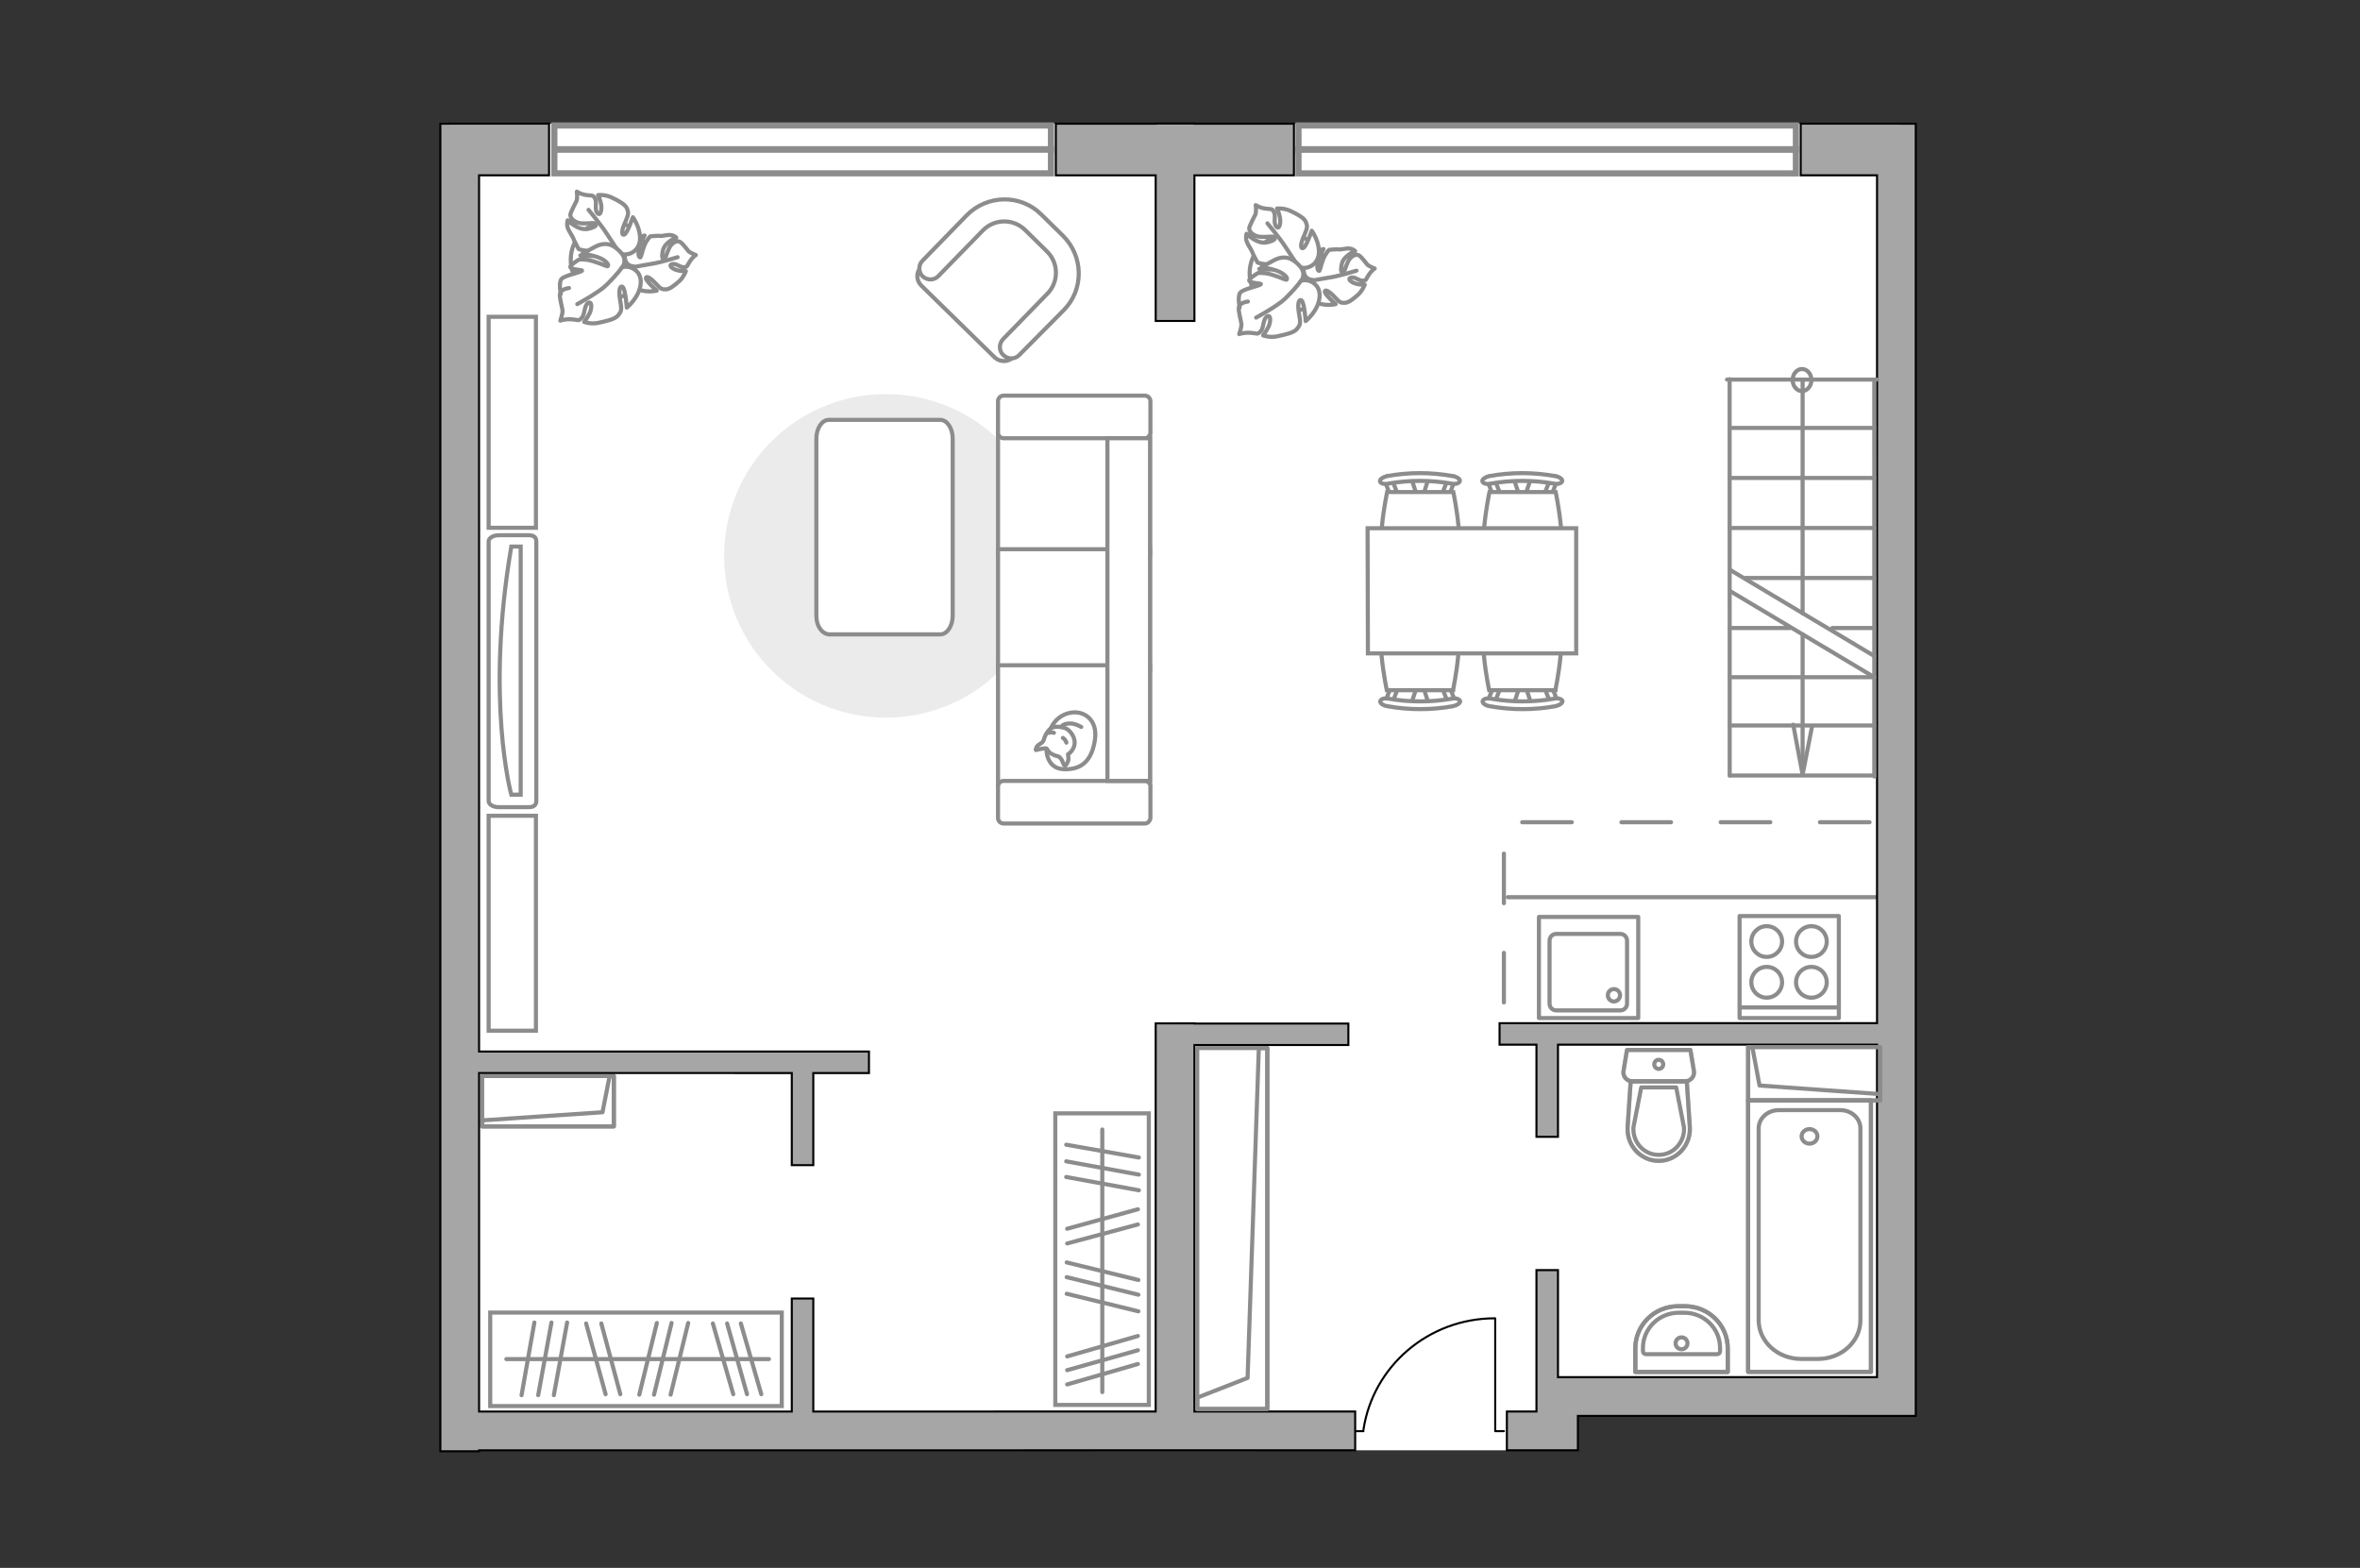 <?xml version="1.0" encoding="utf-8"?>
<!-- Generator: Adobe Illustrator 16.0.0, SVG Export Plug-In . SVG Version: 6.00 Build 0)  -->
<!DOCTYPE svg PUBLIC "-//W3C//DTD SVG 1.1//EN" "http://www.w3.org/Graphics/SVG/1.1/DTD/svg11.dtd">
<svg version="1.1" xmlns="http://www.w3.org/2000/svg" xmlns:xlink="http://www.w3.org/1999/xlink" x="0px" y="0px" width="575px"
	 height="382px" viewBox="0 0 575 382" enable-background="new 0 0 575 382" xml:space="preserve">
<rect x="0" y="0" width="575" height="382" fill="#333333" stroke="none"/>
<g id="bg">
	<polygon fill="#FFFFFF" points="384.446,344.977 384.446,353.35 107.287,353.35 107.287,344.977 107.287,30.146 384.446,30.146 
		466.764,30.146 466.764,344.977 	"/>
</g>
<g id="furniture">
	<g>
		<g id="Group_2_2_">
			<g id="Group_3_2_">
				<path id="Vector_10_2_" fill="#FFFFFF" stroke="#8C8C8C" stroke-miterlimit="10" d="M373.07,171.424l-1.508-4.524h-1.19
					l-1.512,4.524H373.07z"/>
			</g>
			<g id="Group_4_2_">
				<path id="Vector_11_2_" fill="#FFFFFF" stroke="#8C8C8C" stroke-miterlimit="10" d="M364.572,167.058
					c-0.396,0-0.794,0.237-0.794,0.476l-1.429,3.652c-0.159,0.398,0.157,0.715,0.637,0.793c0.475,0.082,0.95-0.158,1.03-0.395
					l1.43-3.653c0.16-0.397-0.157-0.715-0.633-0.795C364.654,167.058,364.654,167.058,364.572,167.058z"/>
			</g>
			<g id="Group_5_2_">
				<path id="Vector_12_2_" fill="#FFFFFF" stroke="#8C8C8C" stroke-miterlimit="10" d="M377.281,167.058c-0.08,0-0.16,0-0.24,0
					c-0.476,0.078-0.794,0.396-0.635,0.794l1.431,3.652c0.156,0.396,0.632,0.557,1.112,0.396c0.475-0.08,0.793-0.396,0.634-0.793
					l-1.431-3.654C378.074,167.295,377.677,167.058,377.281,167.058z"/>
			</g>
			<path id="Vector_13_2_" fill="#FFFFFF" stroke="#8C8C8C" stroke-miterlimit="10" d="M378.949,149.346
				c-2.858-2.857-13.266-2.857-16.124,0c-3.333,3.336,0,18.822,0,18.822h16.124C378.949,168.168,382.284,152.682,378.949,149.346z"
				/>
			<path id="Vector_14_2_" fill="#FFFFFF" stroke="#8C8C8C" stroke-miterlimit="10" d="M378.633,170.232
				c-5.087,0.875-10.248,0.875-15.331,0c-1.03-0.236-1.904,0.08-2.064,0.557c-0.158,0.476,0.637,1.111,1.749,1.271
				c5.24,0.953,10.721,0.953,15.963,0c1.032-0.24,1.824-0.796,1.746-1.271C380.537,170.313,379.583,169.996,378.633,170.232z"/>
		</g>
		<g id="Group_6_2_">
			<g id="Group_7_2_">
				<path id="Vector_15_2_" fill="#FFFFFF" stroke="#8C8C8C" stroke-miterlimit="10" d="M348.056,171.424l-1.431-4.524h-1.273
					l-1.506,4.524H348.056z"/>
			</g>
			<g id="Group_8_2_">
				<path id="Vector_16_2_" fill="#FFFFFF" stroke="#8C8C8C" stroke-miterlimit="10" d="M339.637,167.058
					c-0.394,0-0.795,0.237-0.795,0.476l-1.43,3.652c-0.159,0.398,0.161,0.715,0.635,0.793c0.477,0.082,0.954-0.158,1.034-0.395
					l1.432-3.653c0.155-0.397-0.162-0.715-0.638-0.795C339.716,167.058,339.637,167.058,339.637,167.058z"/>
			</g>
			<g id="Group_9_2_">
				<path id="Vector_17_2_" fill="#FFFFFF" stroke="#8C8C8C" stroke-miterlimit="10" d="M352.342,167.058c-0.079,0-0.157,0-0.238,0
					c-0.476,0.078-0.791,0.396-0.634,0.794l1.432,3.652c0.156,0.396,0.632,0.557,1.11,0.396c0.477-0.08,0.792-0.396,0.634-0.793
					l-1.428-3.654C353.058,167.295,352.74,167.058,352.342,167.058z"/>
			</g>
			<path id="Vector_18_2_" fill="#FFFFFF" stroke="#8C8C8C" stroke-miterlimit="10" d="M354.012,149.346
				c-2.858-2.857-13.265-2.857-16.122,0c-3.338,3.336,0,18.822,0,18.822h16.122C354.012,168.168,357.346,152.682,354.012,149.346z"
				/>
			<path id="Vector_19_2_" fill="#FFFFFF" stroke="#8C8C8C" stroke-miterlimit="10" d="M353.693,170.232
				c-5.082,0.875-10.244,0.875-15.326,0c-1.033-0.236-1.905,0.08-2.068,0.557c-0.157,0.476,0.638,1.111,1.748,1.271
				c5.243,0.953,10.725,0.953,15.965,0c1.032-0.24,1.826-0.796,1.747-1.271C355.518,170.313,354.646,169.996,353.693,170.232z"/>
		</g>
		<g id="Group_14_2_">
			<g id="Group_15_2_">
				<path id="Vector_25_1_" fill="#FFFFFF" stroke="#8C8C8C" stroke-miterlimit="10" d="M343.846,116.547l1.506,4.527h1.273
					l1.431-4.527H343.846z"/>
			</g>
			<g id="Group_16_2_">
				<path id="Vector_26_1_" fill="#FFFFFF" stroke="#8C8C8C" stroke-miterlimit="10" d="M352.342,120.914
					c0.398,0,0.798-0.236,0.798-0.477l1.426-3.65c0.158-0.398-0.157-0.717-0.634-0.797c-0.477-0.078-0.954,0.158-1.03,0.398
					l-1.432,3.652c-0.157,0.396,0.158,0.717,0.634,0.793C352.185,120.914,352.263,120.914,352.342,120.914z"/>
			</g>
			<g id="Group_17_2_">
				<path id="Vector_27_1_" fill="#FFFFFF" stroke="#8C8C8C" stroke-miterlimit="10" d="M339.558,120.914c0.079,0,0.158,0,0.239,0
					c0.475-0.08,0.792-0.396,0.633-0.793l-1.429-3.654c-0.159-0.396-0.634-0.555-1.111-0.396c-0.478,0.078-0.793,0.396-0.637,0.793
					l1.431,3.654C338.842,120.834,339.161,120.914,339.558,120.914z"/>
			</g>
			<path id="Vector_28_2_" fill="#FFFFFF" stroke="#8C8C8C" stroke-miterlimit="10" d="M337.971,138.707
				c2.854,2.857,13.263,2.857,16.121,0c3.334-3.338,0-18.824,0-18.824h-16.121C337.971,119.883,334.633,135.369,337.971,138.707z"/>
			<path id="Vector_29_2_" fill="#FFFFFF" stroke="#8C8C8C" stroke-miterlimit="10" d="M338.286,117.818
				c5.081-0.877,10.243-0.877,15.329,0c1.03,0.238,1.902-0.078,2.063-0.561c0.159-0.471-0.635-1.109-1.747-1.268
				c-5.24-0.953-10.723-0.953-15.961,0c-1.034,0.24-1.829,0.797-1.748,1.268C336.299,117.818,337.334,118.057,338.286,117.818z"/>
		</g>
		<g id="Group_18_2_">
			<g id="Group_19_2_">
				<path id="Vector_30_2_" fill="#FFFFFF" stroke="#8C8C8C" stroke-miterlimit="10" d="M368.783,116.547l1.51,4.527h1.191
					l1.506-4.527H368.783z"/>
			</g>
			<g id="Group_20_2_">
				<path id="Vector_31_2_" fill="#FFFFFF" stroke="#8C8C8C" stroke-miterlimit="10" d="M377.281,120.914
					c0.396,0,0.793-0.236,0.793-0.477l1.429-3.65c0.161-0.398-0.158-0.717-0.638-0.797c-0.476-0.078-0.948,0.158-1.028,0.398
					l-1.431,3.652c-0.159,0.396,0.159,0.717,0.635,0.793C377.121,120.914,377.201,120.914,377.281,120.914z"/>
			</g>
			<g id="Group_21_2_">
				<path id="Vector_32_2_" fill="#FFFFFF" stroke="#8C8C8C" stroke-miterlimit="10" d="M364.572,120.914c0.082,0,0.16,0,0.241,0
					c0.476-0.08,0.793-0.396,0.633-0.793l-1.43-3.654c-0.16-0.396-0.634-0.555-1.112-0.396c-0.476,0.078-0.794,0.396-0.633,0.793
					l1.428,3.654C363.778,120.834,364.097,120.914,364.572,120.914z"/>
			</g>
			<path id="Vector_33_2_" fill="#FFFFFF" stroke="#8C8C8C" stroke-miterlimit="10" d="M362.904,138.707
				c2.861,2.857,13.265,2.857,16.123,0c3.336-3.338,0-18.824,0-18.824h-16.123C362.904,119.883,359.57,135.369,362.904,138.707z"/>
			<path id="Vector_34_2_" fill="#FFFFFF" stroke="#8C8C8C" stroke-miterlimit="10" d="M363.224,117.818
				c5.082-0.877,10.244-0.877,15.325,0c1.034,0.238,1.908-0.078,2.067-0.561c0.157-0.471-0.635-1.109-1.751-1.268
				c-5.24-0.953-10.719-0.953-15.961,0c-1.03,0.24-1.825,0.797-1.744,1.268C361.318,117.818,362.271,118.057,363.224,117.818z"/>
		</g>
		<path id="Vector_35_2_" fill="#FFFFFF" stroke="#8C8C8C" stroke-miterlimit="10" d="M333.283,159.195h50.748v-30.496h-41.06
			h-9.767L333.283,159.195L333.283,159.195z"/>
	</g>
	<path id="Vector_148_1_" fill="none" stroke="#8C8C8C" stroke-linecap="round" stroke-linejoin="round" stroke-miterlimit="10" d="
		M367.372,218.593h89.959"/>
	<path id="Vector_90_1_" fill="#FFFFFF" stroke="#8C8C8C" stroke-miterlimit="10" d="M119.054,195.136
		c0,0.859,1.048,1.524,2.478,1.524h7.329c1.334,0,1.811-0.665,1.811-1.524v-63.21c0-0.855-0.477-1.523-1.811-1.523h-7.329
		c-1.334,0-2.478,0.668-2.478,1.523V195.136z"/>
	<path id="Vector_91_1_" fill="#FFFFFF" stroke="#8C8C8C" stroke-miterlimit="10" d="M126.862,133.162v60.452h-2.286
		c0,0-6.379-22.941,0-60.452H126.862z"/>
	<path id="Vector_92_2_" fill="#FFFFFF" stroke="#8C8C8C" stroke-miterlimit="10" d="M130.579,77.186v51.404h-11.524V77.186H130.579
		z"/>
	<path id="Vector_93_1_" fill="#FFFFFF" stroke="#8C8C8C" stroke-miterlimit="10" d="M130.579,198.756v52.36h-11.524v-52.36H130.579
		z"/>
	<g>
		<path id="Vector_51_1_" fill="#EBEBEB" d="M176.432,135.431c0-21.803,17.612-39.414,39.41-39.414
			c21.802,0,39.412,17.611,39.412,39.414c0,21.799-17.61,39.41-39.412,39.41C194.044,174.841,176.432,157.229,176.432,135.431z"/>
		<path id="Vector_54_1_" fill="#FFFFFF" stroke="#8C8C8C" stroke-miterlimit="10" d="M280.199,105.634v29.32h-37.035v-29.32
			H280.199z"/>
		<path id="Vector_55_1_" fill="#FFFFFF" stroke="#8C8C8C" stroke-miterlimit="10" d="M280.199,133.812v29.318h-37.035v-29.318
			H280.199z"/>
		<path id="Vector_56_1_" fill="#FFFFFF" stroke="#8C8C8C" stroke-miterlimit="10" d="M280.199,162.084v29.323h-37.035v-29.323
			H280.199z"/>
		<path id="Vector_58_1_" fill="#FFFFFF" stroke="#8C8C8C" stroke-miterlimit="10" d="M278.959,106.774h-34.463
			c-0.665,0-1.333-0.57-1.333-1.332v-7.715c0-0.664,0.572-1.33,1.333-1.33h34.463c0.664,0,1.331,0.572,1.331,1.33v7.715
			C280.199,106.204,279.624,106.774,278.959,106.774z"/>
		<path id="Vector_59_1_" fill="#FFFFFF" stroke="#8C8C8C" stroke-miterlimit="10" d="M278.959,200.639h-34.463
			c-0.665,0-1.333-0.571-1.333-1.331v-7.711c0-0.666,0.572-1.332,1.333-1.332h34.463c0.664,0,1.331,0.57,1.331,1.332v7.711
			C280.199,200.067,279.624,200.639,278.959,200.639z"/>
		
			<path id="Vector_84_1_" fill="#FFFFFF" stroke="#8C8C8C" stroke-linecap="round" stroke-linejoin="round" stroke-miterlimit="10" d="
			M198.9,149.995V106.87c0-2.479,1.332-4.572,3.045-4.572h27.131c1.712,0,3.046,2.094,3.046,4.572v43.125
			c0,2.475-1.334,4.567-3.046,4.567h-27.131C200.232,154.372,198.9,152.565,198.9,149.995z"/>
		<g>
			<path fill="#FFFFFF" stroke="#8C8C8C" stroke-linecap="round" stroke-linejoin="round" stroke-miterlimit="10" d="
				M254.966,182.457c0,0-0.189,4.761,4.192,4.948c4.379,0.192,6.854-2.095,7.614-7.137c0.764-4.951-2.763-7.334-6.188-6.571
				C257.161,174.459,254.966,177.694,254.966,182.457z"/>
			<path fill="#FFFFFF" stroke="#8C8C8C" stroke-linecap="round" stroke-linejoin="round" stroke-miterlimit="10" d="
				M258.013,184.358c0,0,0.67,0.477,0.952,1.429c0.287,0.856,0.573,0.763,0.573,0.763s0.951-0.857,0.758-2.096
				c-0.094-0.662-0.094-0.662-0.094-0.662s1.428-0.861,1.621-2.574c0.188-1.713-1.238-3.428-2.285-3.809
				c-1.048-0.379-2.664-0.566-3.524,0.096c-0.855,0.572-1.52,1.903-1.714,2.764c-0.188,0.856-1.425,1.041-1.714,1.712
				c-0.377,0.759-0.189,0.759-0.189,0.759s2.19-0.568,2.569-0.379C255.35,182.553,255.061,183.599,258.013,184.358z"/>
			<path fill="#FFFFFF" stroke="#8C8C8C" stroke-linecap="round" stroke-linejoin="round" stroke-miterlimit="10" d="
				M258.965,179.79c0,0,0.573,0.289,0.857,1.141"/>
			<path fill="#FFFFFF" stroke="#8C8C8C" stroke-linecap="round" stroke-linejoin="round" stroke-miterlimit="10" d="
				M256.779,178.556c0,0-0.667-0.289-1.24,0"/>
			<path fill="none" stroke="#8C8C8C" stroke-linecap="round" stroke-linejoin="round" stroke-miterlimit="10" d="M258.588,177.124
				c0,0,0.189-0.764,1.901-0.855c1.429-0.097,2.951,0.855,2.951,0.855"/>
		</g>
		<rect x="269.818" y="106.774" fill="#FFFFFF" stroke="#8C8C8C" stroke-miterlimit="10" width="10.381" height="83.49"/>
	</g>
	<g>
		<path id="Vector_52_1_" fill="#FFFFFF" stroke="#8C8C8C" stroke-miterlimit="10" d="M224.297,65.216l12.094-12.373
			c4.474-4.477,11.802-4.57,16.279-0.193l5.996,5.807c4.475,4.473,4.567,11.805,0.19,16.277l-12.094,12.379
			c-1.139,1.141-3.141,1.141-4.377,0l-17.897-17.52C223.25,68.356,223.156,66.454,224.297,65.216z"/>
		<path id="Vector_53_1_" fill="#FFFFFF" stroke="#8C8C8C" stroke-miterlimit="10" d="M224.78,63.503l10.753-11.045
			c4.951-5.045,13.139-5.234,18.185-0.188l5.235,5.141c5.044,4.949,5.236,13.135,0.188,18.182l-10.755,10.854
			c-1.051,1.141-2.762,1.141-3.906,0.094c-1.141-1.049-1.141-2.758-0.095-3.902l10.76-11.043c2.855-2.857,2.855-7.521-0.096-10.377
			l-5.238-5.141c-2.853-2.854-7.519-2.854-10.372,0.096l-10.762,11.039c-1.045,1.145-2.762,1.145-3.897,0.1
			C223.729,66.263,223.729,64.55,224.78,63.503z"/>
	</g>
	<g>
		<path id="Vector_60_4_" fill="#FFFFFF" stroke="#8C8C8C" stroke-miterlimit="10" d="M323.305,66.584
			c0-5.186-4.127-9.417-9.421-9.417c-5.184,0-9.42,4.127-9.42,9.417c0,5.188,4.132,9.42,9.42,9.42
			C319.068,76.004,323.305,71.772,323.305,66.584z"/>
		<path fill="#FFFFFF" stroke="#8C8C8C" stroke-linecap="round" stroke-linejoin="round" stroke-miterlimit="10" d="M319.704,68.173
			c0,0-1.69,0-2.011-1.8c-0.318-1.797-0.209-3.598,2.226-4.655c2.434-1.06,2.54-1.06,2.54-1.06s-1.375,2.437-1.485,3.918
			c-0.101,1.479,0.425,1.479,0.531,1.373c0.107-0.104,0.633-2.646,1.375-3.81c0.743-1.161,0.954-1.268,0.954-1.268
			s2.115-0.214,2.438-0.106c0.312,0.106,1.688-0.318,2.534-0.211c0.955,0.104,1.375,0.63,1.375,0.63s-2.854,1.064-3.277,3.181
			c-0.427,2.115,0.105,2.115,0.527,1.797c0.317-0.317,0.739-2.434,1.585-3.282c0.85-0.844,1.591-0.951,2.12-0.631
			c0.529,0.315,1.693,1.799,2.011,2.224c0.422,0.419,1.797,0.948,1.797,0.948s-0.736,0.424-1.48,1.586
			c-0.74,1.059-0.422,1.272-1.376,1.379c-0.951,0.104-2.01-1.06-2.962-0.742c-0.955,0.318,0.108,1.164,1.27,1.484
			c1.06,0.317,2.115,0.213,2.115,0.213s-0.423,1.269-1.479,2.325c-1.166,1.06-2.435,2.114-3.388,2.114c-0.954,0-1.167,0-2.434-1.374
			c-1.269-1.375-2.33-2.011-2.435-1.375c-0.105,0.635,2.645,3.067,2.645,3.067s-2.961,0.741-5.292-0.74
			C317.802,71.455,318.539,68.912,319.704,68.173z"/>
		<path fill="none" stroke="#8C8C8C" stroke-linecap="round" stroke-linejoin="round" stroke-miterlimit="10" d="M330.5,65.949
			c0,0-4.127,1.272-6.138,1.59c-1.272,0.211-3.704,0.634-4.762,0.847c-1.483,0.211-2.966,0-4.338-0.531"/>
		<path fill="#FFFFFF" stroke="#8C8C8C" stroke-linecap="round" stroke-linejoin="round" stroke-miterlimit="10" d="M316.215,64.892
			c0,0,0.742,1.797-1.059,3.07c-1.802,1.268-3.813,1.905-6.033-0.212c-2.225-2.01-2.329-2.223-2.329-2.223s3.175,0.422,4.87-0.211
			c1.584-0.531,1.374-1.164,1.268-1.269c-0.104,0-3.175,0.528-4.761,0.317c-1.586-0.213-1.8-0.426-1.8-0.426
			s-1.164-2.114-1.268-2.541c-0.107-0.42-1.062-1.695-1.378-2.644c-0.313-1.062,0-1.801,0-1.801s2.436,2.543,4.87,2.119
			c2.431-0.533,2.222-1.166,1.693-1.38c-0.424-0.213-2.965,0.32-4.235-0.213c-1.27-0.526-1.694-1.267-1.694-1.903
			c0.104-0.631,1.166-2.644,1.486-3.278c0.315-0.636,0.103-2.33,0.103-2.33s0.846,0.638,2.329,0.849
			c1.479,0.211,1.588-0.106,2.115,0.846c0.526,0.953-0.211,2.539,0.526,3.492c0.745,0.952,1.164-0.634,0.957-2.011
			c-0.212-1.268-0.742-2.327-0.742-2.327s1.481-0.211,3.175,0.526c1.587,0.741,3.385,1.694,3.809,2.647
			c0.422,1.06,0.531,1.272-0.315,3.282c-0.954,2.011-1.059,3.385-0.317,3.174c0.74-0.211,2.116-4.233,2.116-4.233
			s2.116,2.859,1.69,5.926C320.658,65.316,317.484,65.74,316.215,64.892z"/>
		<path fill="none" stroke="#8C8C8C" stroke-linecap="round" stroke-linejoin="round" stroke-miterlimit="10" d="M308.805,54.415
			c0,0,3.178,3.81,4.443,5.821c0.85,1.271,2.438,3.703,3.072,4.655c0.951,1.481,1.373,3.174,1.481,4.866"/>
		<g>
			<path fill="#FFFFFF" stroke="#8C8C8C" stroke-linecap="round" stroke-linejoin="round" stroke-miterlimit="10" d="
				M304.042,73.463c-1.48,0.213-2.223,0.849-2.223,1.588c-0.104,0.74,0.53,3.067,0.638,3.81c0.104,0.739-0.529,2.543-0.529,2.543
				s1.058-0.427,2.748-0.32c1.695,0.107,1.587,0.529,2.439-0.317c0.845-0.844,0.524-2.752,1.48-3.596
				c1.058-0.746,1.058,1.055,0.527,2.325c-0.637,1.271-1.378,2.224-1.378,2.224s1.591,0.635,3.495,0.211
				c1.903-0.422,4.022-0.847,4.762-1.799c0.741-0.953,0.955-1.169,0.529-3.492c-0.425-2.327-0.211-3.809,0.53-3.489
				c0.74,0.423,1.056,5.075,1.056,5.075s3.071-2.434,3.388-5.818c0.318-3.388-2.856-4.552-4.443-4.021c0,0,1.268-1.697-0.318-3.494
				c-1.587-1.797-3.495-2.963-6.351-1.479c-2.964,1.588-3.068,1.692-3.068,1.692s3.493,0.422,5.079,1.479
				c1.589,1.06,1.166,1.589,0.951,1.589c-0.211,0-3.173-1.377-4.972-1.589c-1.694-0.211-2.012,0-2.012,0s-2.225,1.378-2.012,1.802
				c0.316,0.633,2.965,0.633,2.862,0.844c-0.214,0.425-4.448,1.166-5.087,2.119c-0.631,0.95-0.104,3.596-0.104,3.596"/>
			<path fill="none" stroke="#8C8C8C" stroke-linecap="round" stroke-linejoin="round" stroke-miterlimit="10" d="M306.054,77.381
				c0,0,5.29-2.86,7.09-4.655c1.165-1.166,2.858-2.858,3.813-4.34"/>
		</g>
	</g>
	<g>
		<rect x="119.438" y="319.797" fill="#FFFFFF" stroke="#8C8C8C" stroke-miterlimit="10" width="71.036" height="22.781"/>
		
			<line fill="none" stroke="#8C8C8C" stroke-linecap="round" stroke-linejoin="round" stroke-miterlimit="10" x1="127.075" y1="339.922" x2="130.198" y2="322.223"/>
		
			<line fill="none" stroke="#8C8C8C" stroke-linecap="round" stroke-linejoin="round" stroke-miterlimit="10" x1="131.126" y1="339.922" x2="134.362" y2="322.223"/>
		
			<line fill="none" stroke="#8C8C8C" stroke-linecap="round" stroke-linejoin="round" stroke-miterlimit="10" x1="178.654" y1="339.686" x2="173.684" y2="322.456"/>
		
			<line fill="none" stroke="#8C8C8C" stroke-linecap="round" stroke-linejoin="round" stroke-miterlimit="10" x1="182.008" y1="339.686" x2="177.156" y2="322.456"/>
		
			<line fill="none" stroke="#8C8C8C" stroke-linecap="round" stroke-linejoin="round" stroke-miterlimit="10" x1="185.483" y1="339.686" x2="180.504" y2="322.456"/>
		
			<line fill="none" stroke="#8C8C8C" stroke-linecap="round" stroke-linejoin="round" stroke-miterlimit="10" x1="134.939" y1="339.922" x2="138.178" y2="322.223"/>
		
			<line fill="none" stroke="#8C8C8C" stroke-linecap="round" stroke-linejoin="round" stroke-miterlimit="10" x1="147.55" y1="339.686" x2="142.805" y2="322.456"/>
		
			<line fill="none" stroke="#8C8C8C" stroke-linecap="round" stroke-linejoin="round" stroke-miterlimit="10" x1="151.134" y1="339.686" x2="146.508" y2="322.456"/>
		
			<line fill="none" stroke="#8C8C8C" stroke-linecap="round" stroke-linejoin="round" stroke-miterlimit="10" x1="155.755" y1="339.805" x2="160.037" y2="322.339"/>
		
			<line fill="none" stroke="#8C8C8C" stroke-linecap="round" stroke-linejoin="round" stroke-miterlimit="10" x1="163.391" y1="339.805" x2="167.673" y2="322.339"/>
		
			<line fill="none" stroke="#8C8C8C" stroke-linecap="round" stroke-linejoin="round" stroke-miterlimit="10" x1="159.345" y1="339.805" x2="163.623" y2="322.339"/>
		
			<line fill="none" stroke="#8C8C8C" stroke-linecap="round" stroke-linejoin="round" stroke-miterlimit="10" x1="123.371" y1="331.132" x2="187.35" y2="331.132"/>
	</g>
	<g>
		<rect x="257.12" y="271.26" fill="#FFFFFF" stroke="#8C8C8C" stroke-miterlimit="10" width="22.781" height="71.037"/>
		
			<line fill="none" stroke="#8C8C8C" stroke-linecap="round" stroke-linejoin="round" stroke-miterlimit="10" x1="259.777" y1="278.896" x2="277.477" y2="282.02"/>
		
			<line fill="none" stroke="#8C8C8C" stroke-linecap="round" stroke-linejoin="round" stroke-miterlimit="10" x1="259.777" y1="282.949" x2="277.477" y2="286.184"/>
		
			<line fill="none" stroke="#8C8C8C" stroke-linecap="round" stroke-linejoin="round" stroke-miterlimit="10" x1="260.012" y1="330.477" x2="277.242" y2="325.506"/>
		
			<line fill="none" stroke="#8C8C8C" stroke-linecap="round" stroke-linejoin="round" stroke-miterlimit="10" x1="260.012" y1="333.83" x2="277.242" y2="328.979"/>
		
			<line fill="none" stroke="#8C8C8C" stroke-linecap="round" stroke-linejoin="round" stroke-miterlimit="10" x1="260.012" y1="337.305" x2="277.242" y2="332.326"/>
		
			<line fill="none" stroke="#8C8C8C" stroke-linecap="round" stroke-linejoin="round" stroke-miterlimit="10" x1="259.777" y1="286.762" x2="277.477" y2="290"/>
		
			<line fill="none" stroke="#8C8C8C" stroke-linecap="round" stroke-linejoin="round" stroke-miterlimit="10" x1="260.012" y1="299.373" x2="277.242" y2="294.627"/>
		
			<line fill="none" stroke="#8C8C8C" stroke-linecap="round" stroke-linejoin="round" stroke-miterlimit="10" x1="260.012" y1="302.957" x2="277.242" y2="298.33"/>
		
			<line fill="none" stroke="#8C8C8C" stroke-linecap="round" stroke-linejoin="round" stroke-miterlimit="10" x1="259.894" y1="307.578" x2="277.359" y2="311.859"/>
		
			<line fill="none" stroke="#8C8C8C" stroke-linecap="round" stroke-linejoin="round" stroke-miterlimit="10" x1="259.894" y1="315.213" x2="277.359" y2="319.496"/>
		
			<line fill="none" stroke="#8C8C8C" stroke-linecap="round" stroke-linejoin="round" stroke-miterlimit="10" x1="259.894" y1="311.168" x2="277.359" y2="315.445"/>
		
			<line fill="none" stroke="#8C8C8C" stroke-linecap="round" stroke-linejoin="round" stroke-miterlimit="10" x1="268.566" y1="275.193" x2="268.566" y2="339.172"/>
	</g>
	<g>
		<path id="Vector_60_2_" fill="#FFFFFF" stroke="#8C8C8C" stroke-miterlimit="10" d="M157.898,63.298
			c0-5.186-4.127-9.417-9.421-9.417c-5.184,0-9.42,4.127-9.42,9.417c0,5.188,4.132,9.42,9.42,9.42
			C153.662,72.718,157.898,68.486,157.898,63.298z"/>
		<path fill="#FFFFFF" stroke="#8C8C8C" stroke-linecap="round" stroke-linejoin="round" stroke-miterlimit="10" d="M154.298,64.887
			c0,0-1.69,0-2.011-1.8c-0.318-1.797-0.209-3.598,2.226-4.655c2.434-1.06,2.54-1.06,2.54-1.06s-1.375,2.437-1.485,3.918
			c-0.101,1.479,0.425,1.479,0.531,1.373c0.107-0.104,0.633-2.646,1.375-3.81c0.743-1.161,0.954-1.268,0.954-1.268
			s2.115-0.214,2.438-0.106c0.312,0.106,1.688-0.318,2.534-0.211c0.955,0.104,1.375,0.63,1.375,0.63s-2.854,1.064-3.277,3.181
			c-0.427,2.115,0.105,2.115,0.527,1.797c0.317-0.317,0.739-2.434,1.585-3.282c0.85-0.844,1.591-0.951,2.12-0.631
			c0.529,0.315,1.693,1.799,2.011,2.224c0.422,0.419,1.797,0.948,1.797,0.948s-0.736,0.424-1.48,1.586
			c-0.74,1.059-0.422,1.272-1.376,1.379c-0.951,0.104-2.01-1.06-2.962-0.742c-0.955,0.318,0.108,1.164,1.27,1.484
			c1.06,0.317,2.115,0.213,2.115,0.213s-0.423,1.269-1.479,2.325c-1.166,1.06-2.435,2.114-3.388,2.114c-0.954,0-1.167,0-2.434-1.374
			c-1.269-1.375-2.33-2.011-2.435-1.375c-0.105,0.635,2.645,3.067,2.645,3.067s-2.961,0.741-5.292-0.74
			C152.396,68.169,153.133,65.626,154.298,64.887z"/>
		<path fill="none" stroke="#8C8C8C" stroke-linecap="round" stroke-linejoin="round" stroke-miterlimit="10" d="M165.094,62.663
			c0,0-4.127,1.272-6.138,1.59c-1.272,0.211-3.704,0.634-4.762,0.847c-1.483,0.211-2.966,0-4.338-0.531"/>
		<path fill="#FFFFFF" stroke="#8C8C8C" stroke-linecap="round" stroke-linejoin="round" stroke-miterlimit="10" d="M150.809,61.605
			c0,0,0.742,1.797-1.059,3.07c-1.802,1.268-3.813,1.905-6.033-0.212c-2.225-2.01-2.329-2.223-2.329-2.223s3.175,0.422,4.87-0.211
			c1.584-0.531,1.374-1.164,1.268-1.269c-0.104,0-3.175,0.528-4.761,0.317c-1.586-0.213-1.8-0.426-1.8-0.426
			s-1.164-2.114-1.268-2.541c-0.107-0.42-1.062-1.695-1.378-2.644c-0.313-1.062,0-1.801,0-1.801s2.436,2.543,4.87,2.119
			c2.431-0.533,2.222-1.166,1.693-1.38c-0.424-0.213-2.965,0.32-4.235-0.213c-1.27-0.526-1.694-1.267-1.694-1.903
			c0.104-0.631,1.166-2.644,1.486-3.278c0.315-0.636,0.103-2.33,0.103-2.33s0.846,0.638,2.329,0.849
			c1.479,0.211,1.588-0.106,2.115,0.846c0.526,0.953-0.211,2.539,0.526,3.492c0.745,0.952,1.164-0.634,0.957-2.011
			c-0.212-1.268-0.742-2.327-0.742-2.327s1.481-0.211,3.175,0.526c1.587,0.741,3.385,1.694,3.809,2.647
			c0.422,1.06,0.531,1.272-0.315,3.282c-0.954,2.011-1.059,3.385-0.317,3.174c0.74-0.211,2.116-4.233,2.116-4.233
			s2.116,2.859,1.69,5.926C155.252,62.03,152.078,62.454,150.809,61.605z"/>
		<path fill="none" stroke="#8C8C8C" stroke-linecap="round" stroke-linejoin="round" stroke-miterlimit="10" d="M143.398,51.129
			c0,0,3.178,3.81,4.443,5.821c0.85,1.271,2.438,3.703,3.072,4.655c0.951,1.481,1.373,3.174,1.481,4.866"/>
		<g>
			<path fill="#FFFFFF" stroke="#8C8C8C" stroke-linecap="round" stroke-linejoin="round" stroke-miterlimit="10" d="
				M138.636,70.177c-1.48,0.213-2.223,0.849-2.223,1.588c-0.104,0.74,0.53,3.067,0.638,3.81c0.104,0.739-0.529,2.543-0.529,2.543
				s1.058-0.427,2.748-0.32c1.695,0.107,1.587,0.529,2.439-0.317c0.845-0.844,0.524-2.752,1.48-3.596
				c1.058-0.746,1.058,1.055,0.527,2.325c-0.637,1.271-1.378,2.224-1.378,2.224s1.591,0.635,3.495,0.211
				c1.903-0.422,4.022-0.847,4.762-1.799c0.741-0.953,0.955-1.169,0.529-3.492c-0.425-2.327-0.211-3.809,0.53-3.489
				c0.74,0.423,1.056,5.075,1.056,5.075s3.071-2.434,3.388-5.818c0.318-3.388-2.856-4.552-4.443-4.021c0,0,1.268-1.697-0.318-3.494
				c-1.587-1.797-3.495-2.963-6.351-1.479c-2.964,1.588-3.068,1.692-3.068,1.692s3.493,0.422,5.079,1.479
				c1.589,1.06,1.166,1.589,0.951,1.589c-0.211,0-3.173-1.377-4.972-1.589c-1.694-0.211-2.012,0-2.012,0s-2.225,1.378-2.012,1.802
				c0.316,0.633,2.965,0.633,2.862,0.844c-0.214,0.425-4.448,1.166-5.087,2.119c-0.631,0.95-0.104,3.596-0.104,3.596"/>
			<path fill="none" stroke="#8C8C8C" stroke-linecap="round" stroke-linejoin="round" stroke-miterlimit="10" d="M140.647,74.095
				c0,0,5.29-2.86,7.09-4.655c1.165-1.166,2.858-2.858,3.813-4.34"/>
		</g>
	</g>
</g>
<g id="windows">
	<g>
		<path id="Vector_117_25_" fill="none" stroke="#8C8C8C" stroke-width="1.5" stroke-linecap="round" stroke-miterlimit="10" d="
			M437.558,36.358v5.88H316.371v-5.885h121.187V36.358z"/>
		<path id="Vector_123_25_" fill="none" stroke="#8C8C8C" stroke-width="1.5" stroke-linecap="round" stroke-miterlimit="10" d="
			M437.558,30.577v5.886H316.371v-5.886H437.558z"/>
	</g>
	<g>
		<path id="Vector_117_22_" fill="none" stroke="#8C8C8C" stroke-width="1.5" stroke-linecap="round" stroke-miterlimit="10" d="
			M256.061,36.354v5.879H135.066v-5.884h120.995V36.354z"/>
		<path id="Vector_123_22_" fill="none" stroke="#8C8C8C" stroke-width="1.5" stroke-linecap="round" stroke-miterlimit="10" d="
			M256.061,30.572v5.882H135.066v-5.882H256.061z"/>
	</g>
</g>
<g id="plan">
	<g>
		<g>
			
				<rect x="117.484" y="262.16" fill="none" stroke="#8C8C8C" stroke-linecap="round" stroke-linejoin="round" stroke-miterlimit="10" width="32.069" height="12.285"/>
			<polygon fill="none" stroke="#8C8C8C" stroke-linecap="round" stroke-linejoin="round" stroke-miterlimit="10" points="
				148.534,262.16 146.796,270.99 117.484,272.966 117.484,274.445 149.553,274.445 149.553,262.16 			"/>
		</g>
	</g>
	<g>
		
			<polyline fill="none" stroke="#000000" stroke-width="0.5" stroke-linecap="round" stroke-linejoin="round" stroke-miterlimit="10" points="
			364.301,321.25 364.301,348.689 366.416,348.689 		"/>
		
			<line fill="none" stroke="#000000" stroke-width="0.5" stroke-linecap="round" stroke-linejoin="round" stroke-miterlimit="10" x1="330.292" y1="348.689" x2="332.205" y2="348.689"/>
		
			<path fill="none" stroke="#000000" stroke-width="0.5" stroke-linecap="round" stroke-linejoin="round" stroke-miterlimit="10" d="
			M332.205,348.297c2.309-15.337,15.757-27.102,32.014-27.102"/>
	</g>
	<g>
		<g>
			
				<rect x="374.954" y="223.396" fill="none" stroke="#8C8C8C" stroke-linecap="round" stroke-linejoin="round" stroke-miterlimit="10" width="24.195" height="24.645"/>
		</g>
		<path fill="none" stroke="#8C8C8C" stroke-linecap="round" stroke-linejoin="round" stroke-miterlimit="10" d="M379.157,246.178
			h15.636c0.906,0,1.628-0.744,1.628-1.664v-15.295c0-0.938-0.722-1.682-1.628-1.682h-15.636c-0.904,0-1.618,0.744-1.618,1.682
			v15.295C377.539,245.434,378.253,246.178,379.157,246.178z"/>
		<path fill="none" stroke="#8C8C8C" stroke-linecap="round" stroke-linejoin="round" stroke-miterlimit="10" d="M393.215,240.984
			c0.829,0,1.501,0.662,1.501,1.506c0,0.817-0.672,1.516-1.501,1.516c-0.804,0-1.477-0.698-1.477-1.516
			C391.738,241.646,392.411,240.984,393.215,240.984z"/>
	</g>
	<g>
		
			<rect x="423.836" y="223.186" fill="none" stroke="#8C8C8C" stroke-linecap="round" stroke-linejoin="round" stroke-miterlimit="10" width="24.189" height="24.855"/>
		<g>
			<g>
				<path fill="none" stroke="#8C8C8C" stroke-linecap="round" stroke-linejoin="round" stroke-miterlimit="10" d="M441.333,233.141
					c-2.058,0-3.736-1.676-3.736-3.74c0-2.082,1.679-3.745,3.736-3.745c2.082,0,3.742,1.663,3.742,3.745
					C445.075,231.465,443.415,233.141,441.333,233.141z"/>
				<path fill="none" stroke="#8C8C8C" stroke-linecap="round" stroke-linejoin="round" stroke-miterlimit="10" d="M441.333,243.075
					c-2.058,0-3.736-1.686-3.736-3.749c0-2.082,1.679-3.754,3.736-3.754c2.082,0,3.742,1.672,3.742,3.754
					C445.075,241.39,443.415,243.075,441.333,243.075z"/>
			</g>
			<g>
				<path fill="none" stroke="#8C8C8C" stroke-linecap="round" stroke-linejoin="round" stroke-miterlimit="10" d="M430.444,233.141
					c-2.063,0-3.743-1.676-3.743-3.74c0-2.082,1.681-3.745,3.743-3.745c2.072,0,3.751,1.663,3.751,3.745
					C434.195,231.465,432.517,233.141,430.444,233.141z"/>
				<path fill="none" stroke="#8C8C8C" stroke-linecap="round" stroke-linejoin="round" stroke-miterlimit="10" d="M430.444,243.075
					c-2.063,0-3.743-1.686-3.743-3.749c0-2.082,1.681-3.754,3.743-3.754c2.072,0,3.751,1.672,3.751,3.754
					C434.195,241.39,432.517,243.075,430.444,243.075z"/>
			</g>
		</g>
		
			<line fill="none" stroke="#8C8C8C" stroke-linecap="round" stroke-linejoin="round" stroke-miterlimit="10" x1="448.025" y1="245.456" x2="424.11" y2="245.456"/>
	</g>
	
		<polyline fill="none" stroke="#8C8C8C" stroke-linecap="round" stroke-linejoin="round" stroke-miterlimit="10" stroke-dasharray="12.091" points="
		455.506,200.33 366.416,200.33 366.416,248.041 	"/>
	<g>
		<polygon fill="#A6A6A6" stroke="#000000" stroke-width="0.5" stroke-miterlimit="10" points="291.013,254.613 328.518,254.613 
			328.518,249.38 291.013,249.38 291.013,249.33 281.578,249.334 281.57,343.9 242.329,343.904 242.329,343.914 198.155,343.914 
			198.155,316.371 192.915,316.371 192.915,343.914 116.725,343.914 116.723,261.434 192.915,261.437 192.915,283.883 
			198.155,283.883 198.155,261.437 211.715,261.438 211.715,256.2 116.723,256.195 116.719,42.715 133.774,42.715 133.774,30.132 
			109.19,30.132 109.19,30.146 107.287,30.146 107.287,353.592 116.725,353.592 116.725,353.359 249.699,353.359 249.699,353.348 
			286.253,353.34 330.18,353.35 330.18,343.904 291.009,343.9 		"/>
		<polygon fill="#A6A6A6" stroke="#000000" stroke-width="0.5" stroke-miterlimit="10" points="281.583,78.203 291.013,78.203 
			291.013,42.719 315.262,42.719 315.262,30.136 291.013,30.136 291.013,30.1 281.574,30.1 281.574,30.136 257.25,30.136 
			257.25,42.719 281.576,42.719 		"/>
		<polygon fill="#A6A6A6" stroke="#000000" stroke-width="0.5" stroke-miterlimit="10" points="463.321,30.136 463.321,30.132 
			438.732,30.132 438.732,42.715 457.329,42.715 457.326,249.283 365.36,249.288 365.36,254.526 374.35,254.525 374.35,276.973 
			379.592,276.973 379.592,254.525 457.326,254.517 457.325,335.532 379.592,335.532 379.592,309.453 374.35,309.453 
			374.35,335.532 374.35,343.032 374.35,343.904 367.142,343.904 367.142,353.35 384.446,353.35 384.446,344.969 457.325,344.973 
			457.325,344.977 466.764,344.977 466.764,30.136 		"/>
	</g>
	<g>
		<polyline fill="none" stroke="#8C8C8C" stroke-linecap="round" stroke-linejoin="round" stroke-miterlimit="10" points="
			455.845,334.244 455.845,268.135 425.921,268.135 425.921,334.244 455.845,334.244 		"/>
		<polyline fill="none" stroke="#8C8C8C" stroke-linecap="round" stroke-linejoin="round" stroke-miterlimit="10" points="
			455.845,334.244 455.845,268.135 425.921,268.135 425.921,334.244 455.845,334.244 		"/>
		<path fill="none" stroke="#8C8C8C" stroke-linecap="round" stroke-linejoin="round" stroke-miterlimit="10" d="M438.859,331.096
			h4.064c5.718,0,10.355-4.229,10.355-9.425v-46.765c0-2.438-2.194-4.434-4.889-4.434h-15.015c-2.69,0-4.884,1.996-4.884,4.434
			v46.765C428.492,326.867,433.131,331.096,438.859,331.096z"/>
		<path fill="none" stroke="#8C8C8C" stroke-linecap="round" stroke-linejoin="round" stroke-miterlimit="10" d="M438.951,276.839
			c0,1.003,0.882,1.802,1.92,1.802c1.071,0,1.93-0.799,1.93-1.802c0-0.954-0.858-1.745-1.93-1.745
			C439.833,275.094,438.951,275.885,438.951,276.839z"/>
	</g>
	<g>
		<g opacity="0.5">
			<path fill="none" stroke="#8C8C8C" stroke-linecap="round" stroke-linejoin="round" stroke-miterlimit="10" d="M410.63,263.432
				h-12.971c-1.322,0-2.322-1.211-2.099-2.502l0.845-5.114h15.455l0.851,5.114C412.941,262.221,411.93,263.432,410.63,263.432z"/>
			<path fill="none" stroke="#8C8C8C" stroke-linecap="round" stroke-linejoin="round" stroke-miterlimit="10" d="M397.304,263.482
				h13.676l0.735,11.099c0.283,4.468-3.194,8.255-7.578,8.255c-4.409,0-7.872-3.787-7.576-8.255L397.304,263.482z"/>
		</g>
		<g>
			<path fill="none" stroke="#8C8C8C" stroke-linecap="round" stroke-linejoin="round" stroke-miterlimit="10" d="M410.63,263.432
				h-12.971c-1.322,0-2.322-1.211-2.099-2.502l0.845-5.114h15.455l0.851,5.114C412.941,262.221,411.93,263.432,410.63,263.432z"/>
			<path fill="none" stroke="#8C8C8C" stroke-linecap="round" stroke-linejoin="round" stroke-miterlimit="10" d="M404.137,282.836
				L404.137,282.836c-4.409,0-7.872-3.787-7.576-8.255l0.743-11.099h13.676l0.735,11.099
				C411.998,279.049,408.521,282.836,404.137,282.836z"/>
			<path fill="none" stroke="#8C8C8C" stroke-linecap="round" stroke-linejoin="round" stroke-miterlimit="10" d="M399.879,264.938
				l-1.905,9.734c-0.096,1.747,0.476,3.432,1.645,4.715c1.194,1.284,2.79,1.986,4.523,1.986c1.705,0,3.324-0.702,4.484-1.986
				c1.189-1.283,1.785-2.968,1.664-4.715l-1.897-9.734H399.879z"/>
			<path fill="none" stroke="#8C8C8C" stroke-linecap="round" stroke-linejoin="round" stroke-miterlimit="10" d="M405.232,259.313
				c0-0.611-0.479-1.1-1.096-1.1c-0.591,0-1.09,0.488-1.09,1.1c0,0.607,0.499,1.114,1.09,1.114
				C404.754,260.427,405.232,259.92,405.232,259.313z"/>
		</g>
	</g>
	<g>
		<path fill="none" stroke="#8C8C8C" stroke-linecap="round" stroke-linejoin="round" stroke-miterlimit="10" d="M408.857,318.248
			h1.655c5.764,0,10.441,4.568,10.441,10.23v5.789h-22.515v-5.789C398.439,322.816,403.108,318.248,408.857,318.248z"/>
		<g>
			<path fill="none" stroke="#8C8C8C" stroke-linecap="round" stroke-linejoin="round" stroke-miterlimit="10" d="M409.013,319.838
				h1.373c4.797,0,8.697,3.832,8.697,8.55v0.827c0,0.406-0.324,0.725-0.727,0.725h-17.32c-0.416,0-0.74-0.318-0.74-0.725v-0.827
				C400.296,323.67,404.217,319.838,409.013,319.838z"/>
			<path fill="none" stroke="#8C8C8C" stroke-linecap="round" stroke-linejoin="round" stroke-miterlimit="10" d="M408.248,327.297
				c0-0.795,0.642-1.457,1.45-1.457c0.807,0,1.455,0.662,1.455,1.457c0,0.775-0.648,1.434-1.455,1.434
				C408.89,328.73,408.248,328.072,408.248,327.297z"/>
			<path fill="none" stroke="#8C8C8C" stroke-linecap="round" stroke-linejoin="round" stroke-miterlimit="10" d="M408.857,318.248
				h1.655c5.764,0,10.441,4.568,10.441,10.23v5.789h-22.515v-5.789C398.439,322.816,403.108,318.248,408.857,318.248z"/>
		</g>
	</g>
	<g>
		<g>
			
				<rect x="425.927" y="255.129" fill="none" stroke="#8C8C8C" stroke-linecap="round" stroke-linejoin="round" stroke-miterlimit="10" width="32.189" height="13.006"/>
			<polygon fill="none" stroke="#8C8C8C" stroke-linecap="round" stroke-linejoin="round" stroke-miterlimit="10" points="
				426.951,255.129 428.698,264.479 458.116,266.568 458.116,268.135 425.927,268.135 425.927,255.129 			"/>
		</g>
	</g>
	<g>
		<g>
			
				<rect x="291.703" y="255.354" fill="none" stroke="#8C8C8C" stroke-linecap="round" stroke-linejoin="round" stroke-miterlimit="10" width="17.072" height="87.931"/>
			<polygon fill="none" stroke="#8C8C8C" stroke-linecap="round" stroke-linejoin="round" stroke-miterlimit="10" points="
				291.703,340.521 303.966,335.719 306.707,255.354 308.775,255.354 308.772,343.285 291.703,343.285 			"/>
		</g>
	</g>
	<g>
		
			<line fill="none" stroke="#8C8C8C" stroke-linecap="round" stroke-linejoin="round" stroke-miterlimit="10" x1="421.432" y1="176.756" x2="456.669" y2="176.756"/>
		
			<line fill="none" stroke="#8C8C8C" stroke-linecap="round" stroke-linejoin="round" stroke-miterlimit="10" x1="456.669" y1="188.941" x2="421.432" y2="188.941"/>
		
			<line fill="none" stroke="#8C8C8C" stroke-linecap="round" stroke-linejoin="round" stroke-miterlimit="10" x1="456.66" y1="164.99" x2="421.432" y2="164.99"/>
		
			<line fill="none" stroke="#8C8C8C" stroke-linecap="round" stroke-linejoin="round" stroke-miterlimit="10" x1="421.432" y1="104.258" x2="456.669" y2="104.258"/>
		
			<line fill="none" stroke="#8C8C8C" stroke-linecap="round" stroke-linejoin="round" stroke-miterlimit="10" x1="456.669" y1="116.453" x2="421.432" y2="116.453"/>
		
			<line fill="none" stroke="#8C8C8C" stroke-linecap="round" stroke-linejoin="round" stroke-miterlimit="10" x1="456.66" y1="92.598" x2="456.66" y2="189.19"/>
		
			<line fill="none" stroke="#8C8C8C" stroke-linecap="round" stroke-linejoin="round" stroke-miterlimit="10" x1="456.66" y1="128.634" x2="421.432" y2="128.634"/>
		<g>
			
				<line fill="none" stroke="#8C8C8C" stroke-linecap="round" stroke-linejoin="round" stroke-miterlimit="10" x1="441.492" y1="176.994" x2="439.197" y2="188.74"/>
			
				<line fill="none" stroke="#8C8C8C" stroke-linecap="round" stroke-linejoin="round" stroke-miterlimit="10" x1="439.197" y1="188.74" x2="436.908" y2="176.564"/>
			
				<line fill="none" stroke="#8C8C8C" stroke-linecap="round" stroke-linejoin="round" stroke-miterlimit="10" x1="439.197" y1="154.549" x2="439.197" y2="188.74"/>
			
				<line fill="none" stroke="#8C8C8C" stroke-linecap="round" stroke-linejoin="round" stroke-miterlimit="10" x1="439.197" y1="92.598" x2="439.197" y2="149.402"/>
		</g>
		<g>
			<path fill="none" stroke="#8C8C8C" stroke-linecap="round" stroke-linejoin="round" stroke-miterlimit="10" d="M436.767,92.598
				c0,1.465,1.022,2.685,2.285,2.685c1.253,0,2.295-1.22,2.295-2.685"/>
			<path fill="none" stroke="#8C8C8C" stroke-linecap="round" stroke-linejoin="round" stroke-miterlimit="10" d="M441.347,92.598
				c0-1.48-1.042-2.692-2.295-2.692c-1.263,0-2.285,1.212-2.285,2.692"/>
		</g>
		
			<line fill="none" stroke="#8C8C8C" stroke-linecap="round" stroke-linejoin="round" stroke-miterlimit="10" x1="457.281" y1="92.479" x2="420.778" y2="92.479"/>
		
			<line fill="none" stroke="#8C8C8C" stroke-linecap="round" stroke-linejoin="round" stroke-miterlimit="10" x1="456.669" y1="140.819" x2="425.259" y2="140.819"/>
		
			<line fill="none" stroke="#8C8C8C" stroke-linecap="round" stroke-linejoin="round" stroke-miterlimit="10" x1="436.161" y1="153.01" x2="421.432" y2="153.01"/>
		
			<line fill="none" stroke="#8C8C8C" stroke-linecap="round" stroke-linejoin="round" stroke-miterlimit="10" x1="456.66" y1="153.01" x2="446.434" y2="153.01"/>
		
			<line fill="none" stroke="#8C8C8C" stroke-linecap="round" stroke-linejoin="round" stroke-miterlimit="10" x1="421.413" y1="92.396" x2="421.432" y2="188.941"/>
		
			<line fill="none" stroke="#8C8C8C" stroke-linecap="round" stroke-linejoin="round" stroke-miterlimit="10" x1="456.66" y1="159.835" x2="421.556" y2="138.87"/>
		
			<line fill="none" stroke="#8C8C8C" stroke-linecap="round" stroke-linejoin="round" stroke-miterlimit="10" x1="456.66" y1="164.99" x2="421.556" y2="144.025"/>
	</g>
</g>
<g id="points">
	<path id="hallway_1_" fill="none" stroke="#8C8C8C" stroke-linecap="round" stroke-linejoin="round" stroke-miterlimit="10" d="
		M336.217,297"/>
	
		<path id="wc_x5F_bedroom_1_" fill="none" stroke="#8C8C8C" stroke-linecap="round" stroke-linejoin="round" stroke-miterlimit="10" d="
		M412.744,299.373"/>
	<path id="kitchen_2_" fill="none" stroke="#8C8C8C" stroke-linecap="round" stroke-linejoin="round" stroke-miterlimit="10" d="
		M412.744,223.856"/>
	
		<path id="bedroom_x5F_1_1_" fill="none" stroke="#8C8C8C" stroke-linecap="round" stroke-linejoin="round" stroke-miterlimit="10" d="
		M286.291,153.01"/>
	<path id="wardrobe_1_" fill="none" stroke="#8C8C8C" stroke-linecap="round" stroke-linejoin="round" stroke-miterlimit="10" d="
		M156.121,298.33"/>
</g>
</svg>
